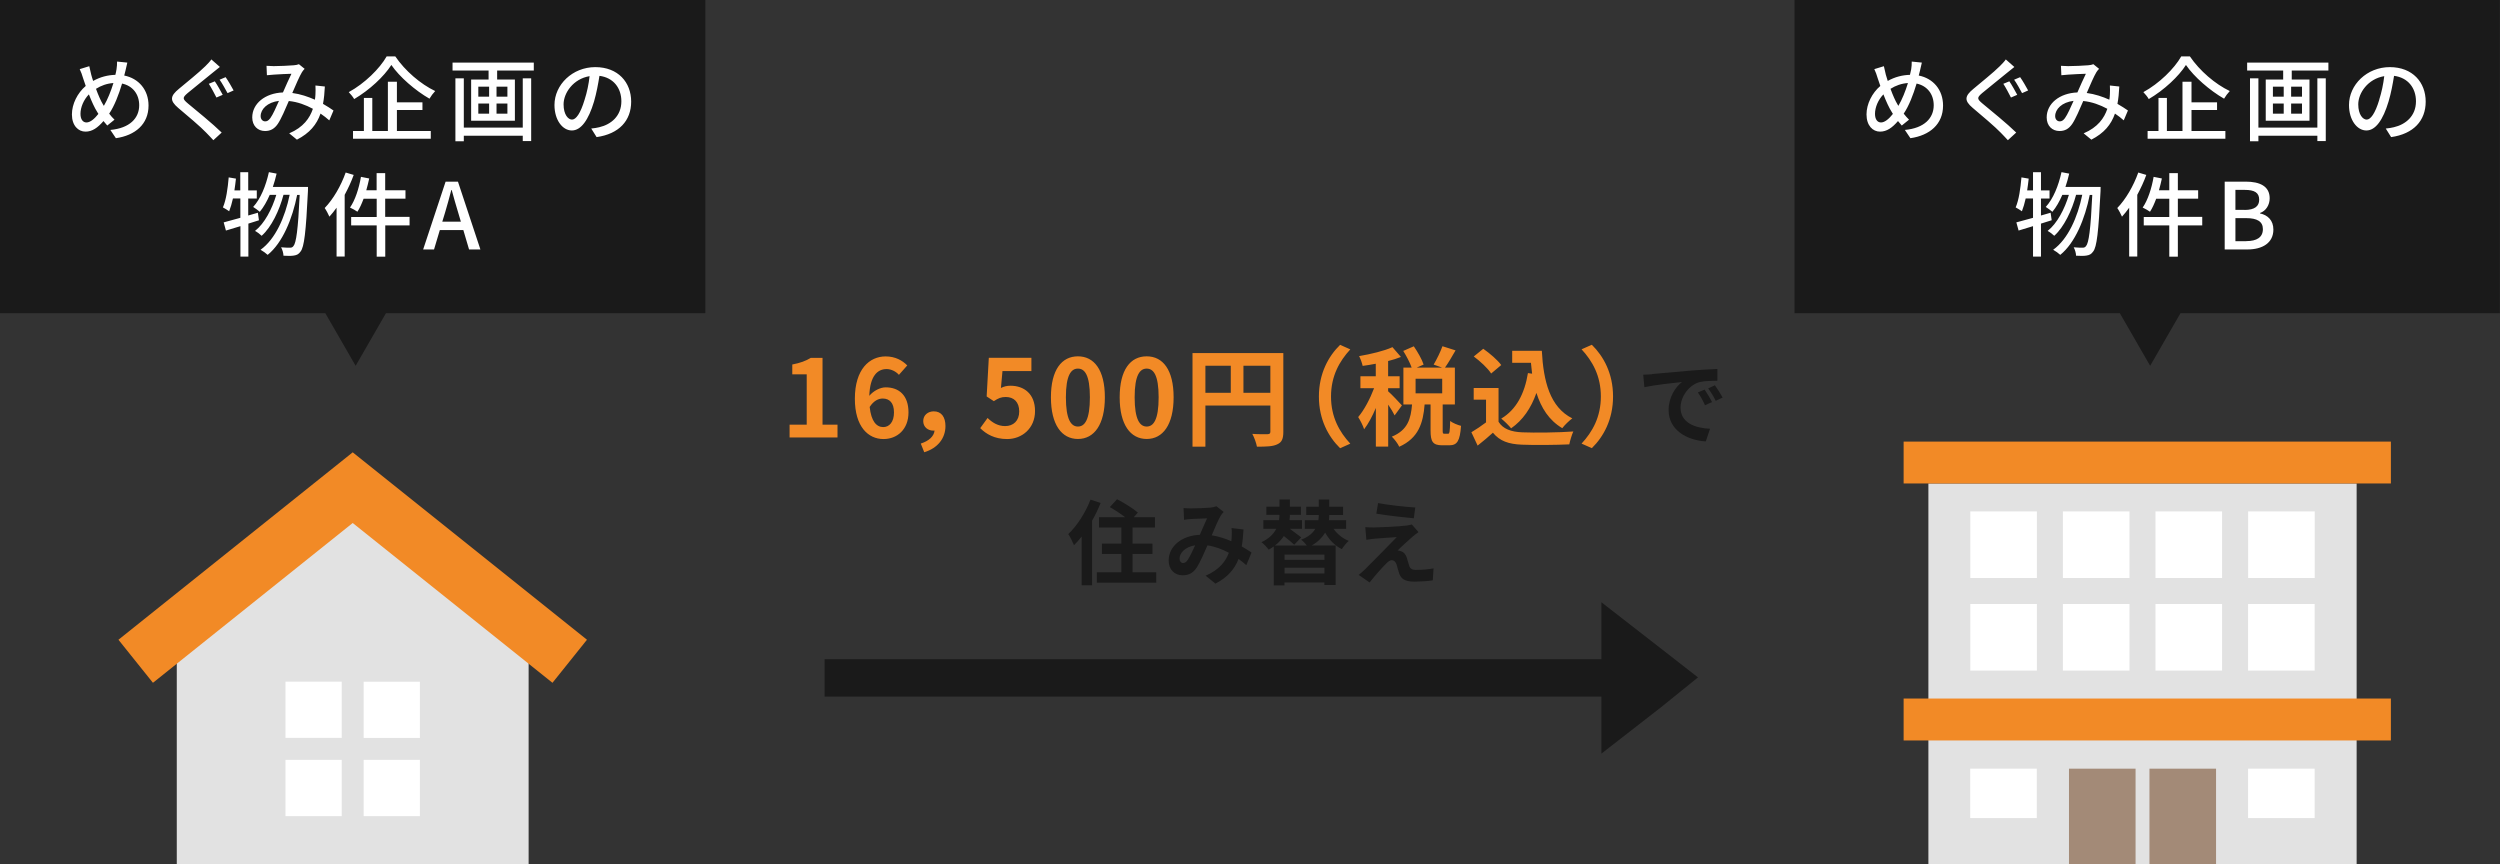 <?xml version="1.0" encoding="UTF-8"?>
<svg id="b" data-name="レイヤー 2" xmlns="http://www.w3.org/2000/svg" viewBox="0 0 324 112">
  <rect x="0" y="0" width="324" height="112" fill="#333333" stroke="none"/>
  <g id="c" data-name="text">
    <g>
      <path d="M214.12,48.47c.99-.08,2.95-.26,5.11-.45,1.22-.1,2.51-.17,3.34-.2v1.53c-.62,0-1.64,.01-2.27,.16-1.43,.38-2.5,1.91-2.5,3.31,0,1.95,1.81,2.65,3.82,2.75l-.55,1.64c-2.48-.16-4.82-1.49-4.82-4.06,0-1.71,.94-3.05,1.74-3.64-1.03,.11-3.51,.37-4.88,.67l-.15-1.62c.48-.01,.93-.04,1.16-.06Zm7.76,3.64l-.91,.41c-.3-.66-.55-1.12-.93-1.66l.88-.37c.29,.43,.73,1.15,.96,1.62Zm1.38-.59l-.9,.43c-.32-.65-.6-1.09-.98-1.61l.87-.41c.3,.42,.75,1.12,1,1.59Zm-80.62,13.67c-.31,.76-.68,1.55-1.11,2.3v8.36h-1.35v-6.31c-.32,.42-.66,.79-.99,1.12-.13-.33-.5-1.11-.74-1.44,1.13-1.07,2.23-2.77,2.88-4.47l1.31,.43Zm7.21,8.98v1.34h-7.7v-1.34h3.18v-2.38h-2.52v-1.34h2.52v-2.08h-2.9v-1.34h3.39c-.59-.45-1.36-.96-1.99-1.31l.94-1.02c.88,.45,2.1,1.21,2.7,1.73l-.53,.6h2.74v1.34h-2.9v2.08h2.58v1.34h-2.58v2.38h3.08Zm11.69-.91c-.31-.27-.66-.56-1.02-.82-.53,1.34-1.42,2.38-3,3.2l-1.27-1.03c1.79-.76,2.62-1.9,3.01-2.97-.84-.45-1.77-.81-2.77-.96-.44,1.02-.96,2.19-1.37,2.84-.47,.72-1.03,1.04-1.84,1.04-1.04,0-1.82-.72-1.82-1.91,0-1.83,1.66-3.24,4.04-3.34,.33-.76,.67-1.56,.94-2.13-.47,.01-1.48,.05-2.02,.08-.25,.01-.67,.06-.97,.11l-.06-1.53c.31,.04,.72,.05,.98,.05,.67,0,1.93-.05,2.48-.1,.29-.02,.6-.1,.8-.18l.94,.74c-.17,.18-.3,.33-.39,.5-.31,.5-.74,1.53-1.16,2.53,.92,.14,1.78,.43,2.54,.76,.01-.14,.02-.27,.04-.41,.02-.45,.04-.91-.01-1.29l1.55,.18c-.05,.79-.11,1.53-.23,2.2,.49,.27,.92,.56,1.27,.79l-.68,1.64Zm-6.64-2.59c-1.31,.2-2.03,1-2.03,1.74,0,.33,.2,.56,.44,.56s.41-.11,.62-.41c.3-.44,.63-1.17,.97-1.9Zm17.93-2.13c.49,.68,1.16,1.24,1.97,1.56-.3,.25-.69,.74-.9,1.07-.91-.45-1.64-1.22-2.16-2.14-.36,.6-.9,1.18-1.73,1.66h3.09v5.13h-1.46v-.33h-5.17v.38h-1.39v-5.05c-.2,.14-.43,.29-.66,.42-.19-.29-.62-.73-.93-.97,1.02-.49,1.6-1.11,1.91-1.74h-1.67v-1.12h2.03c.04-.24,.06-.47,.06-.68h-1.7v-1.07h1.7v-.93h1.35v.93h1.43v1.07h-1.43c0,.23-.02,.44-.05,.68h1.62v1.12h-1.58c.53,.39,1.13,.84,1.48,1.11l-.91,.96c-.3-.3-.84-.74-1.34-1.13-.29,.43-.66,.85-1.16,1.23h4.14c-.21-.27-.5-.59-.74-.76,.96-.36,1.52-.86,1.83-1.4h-1.36v-1.12h1.76c.04-.23,.05-.44,.05-.64v-.04h-1.62v-1.07h1.62v-.93h1.36v.93h1.79v1.07h-1.79v.06c0,.2-.01,.41-.04,.62h2.23v1.12h-1.66Zm-1.18,3.34h-5.17v.68h5.17v-.68Zm0,2.44v-.74h-5.17v.74h5.17Zm11.41-4.76c-.54,.47-1.65,1.48-1.92,1.78,.11,0,.32,.04,.44,.1,.35,.11,.56,.36,.73,.8,.11,.32,.21,.78,.32,1.07,.11,.37,.37,.55,.84,.55,.91,0,1.72-.08,2.32-.2l-.1,1.55c-.49,.1-1.71,.17-2.32,.17-1.12,0-1.73-.24-2.02-1.02-.13-.35-.26-.9-.35-1.19-.14-.42-.39-.57-.63-.57s-.49,.19-.76,.48c-.42,.42-1.3,1.37-2.11,2.41l-1.41-.98c.21-.17,.51-.42,.82-.73,.61-.62,3.02-3.02,4.11-4.17-.84,.04-2.24,.16-2.92,.21-.41,.04-.76,.1-1.02,.14l-.14-1.64c.28,.02,.7,.04,1.13,.04,.56,0,3.25-.12,4.23-.25,.22-.02,.54-.1,.67-.14l.87,.99c-.31,.21-.56,.43-.78,.6Zm.36-3.79l-.19,1.4c-1.24-.11-3.45-.36-4.86-.6l.23-1.37c1.33,.25,3.59,.5,4.82,.57Zm24.12,12.27v7.39H106.87v4.85h100.67v7.39l7.68-5.97,4.84-3.91-4.84-3.77-7.68-5.97ZM0,0V40.59H42.16l1.84,3.19,2.09,3.63,2.09-3.63,1.84-3.19h41.39V0H0ZM324,0h-91.43V40.59h42.16l1.84,3.19,2.09,3.63,2.09-3.63,1.84-3.19h41.39V0Z" fill="#1a1a1a"/>
      <path d="M68.51,82.11v29.89H22.91v-29.89l22.8-20.27,22.8,20.27Zm236.91-19.45h-55.5v49.34h55.5V62.66Z" fill="#e2e2e2"/>
      <path d="M276.77,112h-8.63v-12.38h8.63v12.38Zm10.43-12.38h-8.63v12.38h8.63v-12.38Z" fill="#a38a77"/>
      <path d="M102.33,55.04h2.22v-6.53h-1.87v-1.27c1.03-.2,1.74-.46,2.4-.86h1.52v8.66h1.94v1.66h-6.21v-1.66Zm14.17-6.46c-.36-.42-.99-.75-1.59-.75-1.19,0-2.16,.89-2.25,3.47,.56-.68,1.45-1.1,2.12-1.1,1.73,0,2.96,1.03,2.96,3.25s-1.48,3.45-3.24,3.45c-1.97,0-3.71-1.58-3.71-5.22,0-3.85,1.91-5.49,3.99-5.49,1.25,0,2.18,.53,2.8,1.17l-1.09,1.23Zm-.64,4.87c0-1.23-.57-1.8-1.46-1.8-.56,0-1.17,.29-1.69,1.09,.2,1.88,.89,2.61,1.76,2.61,.77,0,1.39-.64,1.39-1.9Zm3.46,4.04c1.09-.35,1.72-.95,1.8-1.69-.04,.01-.1,.01-.15,.01-.7,0-1.32-.45-1.32-1.24s.63-1.26,1.37-1.26c.99,0,1.51,.74,1.51,1.91,0,1.59-1.02,2.87-2.75,3.39l-.45-1.13Zm7.72-2.01l.95-1.31c.59,.57,1.31,1.05,2.27,1.05,1.07,0,1.83-.68,1.83-1.9s-.7-1.87-1.74-1.87c-.61,0-.95,.15-1.55,.54l-.93-.61,.28-5.01h5.52v1.72h-3.75l-.2,2.19c.4-.2,.77-.29,1.24-.29,1.73,0,3.18,1.03,3.18,3.28s-1.7,3.63-3.61,3.63c-1.63,0-2.72-.64-3.49-1.41Zm9.16-3.99c0-3.57,1.4-5.31,3.5-5.31s3.49,1.76,3.49,5.31-1.39,5.4-3.49,5.4-3.5-1.84-3.5-5.4Zm5.05,0c0-2.89-.67-3.72-1.55-3.72s-1.56,.84-1.56,3.72,.67,3.79,1.56,3.79,1.55-.89,1.55-3.79Zm3.86,0c0-3.57,1.39-5.31,3.5-5.31s3.49,1.76,3.49,5.31-1.39,5.4-3.49,5.4-3.5-1.84-3.5-5.4Zm5.05,0c0-2.89-.67-3.72-1.55-3.72s-1.56,.84-1.56,3.72,.67,3.79,1.56,3.79,1.55-.89,1.55-3.79Zm16.16,4.46c0,.91-.19,1.37-.78,1.63-.56,.28-1.39,.31-2.64,.31-.08-.46-.36-1.23-.6-1.66,.8,.06,1.7,.04,1.98,.04,.27-.01,.36-.1,.36-.33v-3.38h-8.42v5.33h-1.67v-12.13h11.77v10.2Zm-10.1-5.04h3.29v-3.51h-3.29v3.51Zm8.42,0v-3.51h-3.49v3.51h3.49Zm6.29,.47c0-2.98,1.24-5.22,2.75-6.69l1.32,.59c-1.39,1.51-2.5,3.43-2.5,6.11s1.1,4.6,2.5,6.11l-1.32,.59c-1.51-1.48-2.75-3.71-2.75-6.69Zm9.82,2.47c-.17-.36-.5-.91-.84-1.41v5.44h-1.6v-5.01c-.45,1.07-.98,2.06-1.52,2.76-.15-.47-.5-1.16-.77-1.58,.78-.91,1.55-2.39,2.06-3.74h-1.77v-1.55h1.99v-1.62c-.59,.11-1.16,.21-1.7,.28-.08-.38-.28-.93-.46-1.27,1.53-.26,3.25-.67,4.32-1.16l1.1,1.27c-.5,.2-1.06,.38-1.66,.53v1.97h1.49v1.55h-1.49v.4c.38,.31,1.52,1.52,1.79,1.83l-.95,1.3Zm6.9,2.37c.21,0,.26-.21,.29-1.66,.31,.25,.99,.53,1.41,.63-.14,1.99-.52,2.52-1.52,2.52h-.92c-1.24,0-1.51-.49-1.51-1.94v-3.35h-.77c-.19,2.4-.78,4.35-3.29,5.48-.17-.4-.63-.99-.96-1.31,2.08-.85,2.47-2.34,2.62-4.17h-1.12v-4.78h1.07c-.22-.63-.67-1.49-1.09-2.16l1.37-.6c.5,.74,1.06,1.7,1.27,2.37l-.89,.39h3.28l-1.09-.39c.39-.66,.89-1.66,1.14-2.38l1.7,.54c-.46,.81-.96,1.65-1.37,2.23h1.28v4.78h-1.58v3.33c0,.42,.03,.46,.21,.46h.45Zm-.74-7.14h-3.45v1.9h3.45v-1.9Zm7.3,5.58c.57,.93,1.62,1.31,3.07,1.37,1.63,.07,4.77,.03,6.62-.11-.18,.39-.43,1.2-.52,1.67-1.67,.08-4.48,.11-6.14,.04-1.72-.07-2.86-.46-3.76-1.55-.61,.54-1.23,1.09-1.98,1.67l-.81-1.73c.59-.35,1.28-.81,1.9-1.28v-2.94h-1.6v-1.52h3.22v4.38Zm-.96-6.26c-.43-.67-1.42-1.59-2.25-2.2l1.23-1c.84,.59,1.85,1.45,2.33,2.11l-1.31,1.1Zm5.31,.03c-.06-.46-.11-.93-.15-1.41h-2.43v-1.56h3.84c.21,3.95,1.05,7.31,3.95,8.76-.39,.28-.99,.86-1.3,1.27-1.72-1.02-2.73-2.62-3.35-4.57-.7,1.99-1.76,3.53-3.28,4.59-.25-.32-.89-.96-1.28-1.26,1.95-1.16,3.03-3.24,3.46-5.9l.54,.08Zm10.49,2.96c0,2.98-1.24,5.22-2.75,6.69l-1.33-.59c1.4-1.51,2.5-3.43,2.5-6.11s-1.1-4.6-2.5-6.11l1.33-.59c1.51,1.48,2.75,3.71,2.75,6.69Zm-132.98,31.52l-30.36-24.29-30.36,24.29,4.47,5.58,25.89-20.71,25.89,20.71,4.47-5.58Zm233.79-25.68h-63.15v5.43h63.15v-5.43Zm0,33.3h-63.15v5.43h63.15v-5.43Z" fill="#f28a26"/>
      <path d="M249.07,8.12c-.08,.3-.18,.78-.24,1.04-.05,.2-.1,.42-.16,.63,1.87,.37,3.15,1.85,3.15,3.89,0,2.42-1.73,3.87-4.23,4.23l-.72-1.07c2.52-.23,3.74-1.53,3.74-3.2,0-1.44-.85-2.52-2.22-2.81-.43,1.44-.99,2.9-1.67,3.9,.22,.29,.46,.55,.69,.78l-.94,.76c-.17-.19-.33-.38-.49-.58-.75,.87-1.46,1.37-2.33,1.37-.94,0-1.75-.78-1.75-2.23,0-1.35,.72-2.78,1.79-3.69-.13-.35-.24-.69-.35-1.03-.12-.41-.25-.78-.43-1.15l1.24-.38c.07,.35,.17,.74,.25,1.09,.07,.25,.16,.54,.25,.82,.95-.53,1.9-.76,2.88-.79,.06-.25,.12-.49,.16-.72,.05-.29,.08-.73,.07-1l1.3,.13Zm-3.89,6.41c-.36-.56-.74-1.4-1.09-2.3-.68,.7-1.09,1.68-1.09,2.52,0,.69,.29,1.12,.78,1.12s1.05-.48,1.54-1.11l-.14-.23Zm.85-.81c.48-.82,.92-1.9,1.24-2.96-.85,.06-1.59,.33-2.26,.75,.29,.8,.62,1.56,.91,2.03l.11,.18Zm15.03-5.04c-.3,.23-.68,.55-.91,.73-.8,.67-2.44,1.96-3.27,2.66-.68,.59-.67,.74,.04,1.34,.99,.82,3.22,2.63,4.38,3.77l-1.08,.99c-.29-.33-.63-.66-.92-.97-.65-.69-2.54-2.3-3.64-3.22-1.14-.96-1.03-1.54,.1-2.47,.89-.76,2.62-2.13,3.41-2.93,.29-.29,.62-.63,.78-.88l1.11,.98Zm.37,3.61l-.81,.35c-.25-.49-.68-1.31-.99-1.78l.78-.32c.31,.44,.79,1.31,1.03,1.76Zm1.42-.57l-.79,.35c-.27-.5-.7-1.29-1.03-1.74l.78-.33c.31,.43,.8,1.28,1.04,1.73Zm12.39,3.88c-.33-.3-.72-.6-1.14-.88-.5,1.44-1.41,2.53-3.06,3.38l-1-.82c1.84-.78,2.67-1.98,3.07-3.18-.93-.5-1.98-.9-3.12-1.01-.44,1.03-.99,2.32-1.43,2.97-.44,.64-.95,.92-1.65,.92-.94,0-1.66-.67-1.66-1.76,0-1.78,1.64-3.15,3.98-3.24,.38-.86,.78-1.78,1.1-2.42-.47,.01-1.72,.07-2.26,.11-.25,.01-.62,.05-.92,.08l-.05-1.22c.31,.02,.68,.04,.93,.04,.65,0,2.07-.06,2.59-.11,.25-.01,.5-.07,.68-.14l.74,.6c-.13,.14-.25,.27-.35,.44-.31,.51-.79,1.62-1.25,2.69,1.06,.14,2.06,.48,2.93,.87,.04-.23,.06-.45,.07-.67,.02-.37,.02-.79,0-1.17l1.22,.13c-.04,.82-.11,1.56-.24,2.25,.54,.3,.99,.61,1.36,.86l-.55,1.29Zm-6.5-2.53c-1.53,.18-2.39,1.09-2.39,1.98,0,.42,.27,.68,.59,.68,.25,0,.43-.1,.67-.41,.36-.5,.75-1.41,1.13-2.26Zm15.07-5.76c1.27,1.87,3.28,3.59,5.17,4.49-.27,.29-.55,.66-.74,.99-1.85-1.06-3.89-2.83-4.94-4.37-.95,1.49-2.83,3.25-4.82,4.42-.14-.26-.46-.66-.7-.9,2.05-1.12,4.01-3.04,4.91-4.63h1.13Zm.2,9.67h4.4v1h-10.08v-1h1.41v-4.29h1.09v4.29h2.02v-6.39h1.17v2.67h3.31v1h-3.31v2.71Zm17.75-8.87v1.03h-4.75v1.17h2.3v5.34h-5.67v-5.34h2.26v-1.17h-4.67v-1.03h10.53Zm-1.43,2.04h1.09v8.13h-1.09v-.69h-7.64v.72h-1.09V10.15h1.09v6.39h7.64v-6.39Zm-5.76,2.38h1.4v-1.3h-1.4v1.3Zm0,2.2h1.4v-1.31h-1.4v1.31Zm3.77-3.5h-1.41v1.3h1.41v-1.3Zm0,2.19h-1.41v1.31h1.41v-1.31Zm10.85,3.24c.42-.04,.76-.1,1.05-.17,1.52-.35,2.87-1.44,2.87-3.36,0-1.72-1.03-3.07-2.84-3.3-.17,1.06-.38,2.21-.71,3.32-.72,2.41-1.69,3.76-2.88,3.76s-2.25-1.33-2.25-3.3c0-2.63,2.33-4.91,5.29-4.91s4.65,1.98,4.65,4.47-1.59,4.19-4.48,4.6l-.7-1.12Zm-.84-3.75c.3-.93,.53-2.01,.65-3.04-2.13,.35-3.37,2.2-3.37,3.65,0,1.36,.61,1.98,1.09,1.98,.51,0,1.09-.76,1.64-2.59Zm-42.44,15.63c-.47,.16-.93,.3-1.4,.44v4.28h-1.03v-3.95l-1.87,.57-.29-1.06c.6-.16,1.35-.36,2.16-.59v-2.51h-.95c-.14,.63-.31,1.21-.49,1.66-.18-.14-.59-.38-.81-.5,.42-.97,.63-2.47,.75-3.89l.94,.16c-.06,.51-.12,1.03-.2,1.53h.76v-2.36h1.03v2.36h1.11v1.05h-1.11v2.2l1.25-.36,.14,.98Zm6.33-4.31s0,.38-.01,.53c-.26,5.36-.49,7.25-.95,7.83-.25,.36-.49,.47-.87,.53-.32,.06-.82,.05-1.35,.02-.01-.32-.13-.78-.31-1.09,.5,.05,.94,.05,1.17,.05,.19,0,.31-.05,.43-.21,.35-.39,.6-2.09,.81-6.63h-.33c-.61,3.08-1.89,6.22-3.82,7.77-.21-.2-.61-.49-.92-.66,1.92-1.37,3.18-4.23,3.77-7.12h-.8c-.53,2.01-1.57,4.19-2.83,5.31-.2-.2-.56-.48-.86-.63,1.23-.96,2.21-2.84,2.76-4.68h-.85c-.37,.86-.8,1.61-1.29,2.2-.18-.16-.62-.49-.86-.63,.97-1.05,1.65-2.75,2.04-4.51l1,.19c-.13,.6-.31,1.18-.49,1.73h4.56Zm5.92-1.56c-.31,.87-.72,1.74-1.17,2.58v8h-1.05v-6.33c-.3,.42-.62,.82-.93,1.16-.11-.26-.42-.86-.61-1.12,1.09-1.12,2.1-2.85,2.72-4.6l1.04,.31Zm7.25,6.54h-3.16v4.05h-1.11v-4.05h-3.31v-1.09h3.31v-2.36h-1.7c-.24,.64-.5,1.23-.8,1.68-.21-.16-.69-.42-.95-.54,.67-.96,1.16-2.48,1.42-3.98l1.07,.21c-.11,.51-.24,1.03-.38,1.53h1.34v-2.22h1.11v2.22h2.63v1.09h-2.63v2.36h3.16v1.09Zm2.91-5.67h2.72c1.8,0,3.11,.57,3.11,2.16,0,.84-.47,1.64-1.25,1.9v.06c1,.21,1.73,.9,1.73,2.09,0,1.74-1.42,2.58-3.37,2.58h-2.94v-8.79Zm2.57,3.67c1.34,0,1.9-.5,1.9-1.33,0-.92-.62-1.27-1.86-1.27h-1.22v2.59h1.18Zm.22,4.04c1.37,0,2.16-.49,2.16-1.56,0-.99-.76-1.42-2.16-1.42h-1.4v2.99h1.4ZM44.29,95.63h-7.29v-7.29h7.29v7.29Zm0,2.85h-7.29v7.29h7.29v-7.29Zm10.13-10.13h-7.29v7.29h7.29v-7.29Zm0,10.13h-7.29v7.29h7.29v-7.29Zm209.56-32.2h-8.63v8.63h8.63v-8.63Zm12,0h-8.63v8.63h8.63v-8.63Zm24.01,0h-8.63v8.63h8.63v-8.63Zm-36.01,12h-8.63v8.63h8.63v-8.63Zm12,0h-8.63v8.63h8.63v-8.63Zm12-12h-8.63v8.63h8.63v-8.63Zm0,12h-8.63v8.63h8.63v-8.63Zm12,0h-8.63v8.63h8.63v-8.63Zm-36.01,21.34h-8.63v6.4h8.63v-6.4Zm36.01,0h-8.63v6.4h8.63v-6.4ZM16.5,8.12c-.08,.3-.18,.78-.24,1.04-.05,.2-.1,.42-.16,.63,1.87,.37,3.15,1.85,3.15,3.89,0,2.42-1.73,3.87-4.23,4.23l-.72-1.07c2.52-.23,3.74-1.53,3.74-3.2,0-1.44-.85-2.52-2.22-2.81-.43,1.44-.99,2.9-1.67,3.9,.21,.29,.45,.55,.69,.78l-.94,.76c-.17-.19-.33-.38-.49-.58-.75,.87-1.46,1.37-2.33,1.37-.94,0-1.76-.78-1.76-2.23,0-1.35,.72-2.78,1.79-3.69-.13-.35-.24-.69-.35-1.03-.12-.41-.25-.78-.43-1.15l1.24-.38c.07,.35,.17,.74,.25,1.09,.07,.25,.15,.54,.25,.82,.95-.53,1.9-.76,2.88-.79,.06-.25,.12-.49,.15-.72,.05-.29,.08-.73,.07-1l1.3,.13Zm-3.89,6.41c-.36-.56-.74-1.4-1.09-2.3-.68,.7-1.09,1.68-1.09,2.52,0,.69,.29,1.12,.78,1.12s1.05-.48,1.54-1.11l-.14-.23Zm.85-.81c.48-.82,.92-1.9,1.24-2.96-.85,.06-1.59,.33-2.26,.75,.29,.8,.62,1.56,.91,2.03l.11,.18Zm15.03-5.04c-.3,.23-.68,.55-.91,.73-.8,.67-2.44,1.96-3.27,2.66-.68,.59-.67,.74,.04,1.34,.99,.82,3.22,2.63,4.38,3.77l-1.08,.99c-.29-.33-.63-.66-.92-.97-.64-.69-2.54-2.3-3.64-3.22-1.13-.96-1.03-1.54,.1-2.47,.9-.76,2.62-2.13,3.42-2.93,.29-.29,.62-.63,.78-.88l1.11,.98Zm.37,3.61l-.81,.35c-.25-.49-.68-1.31-.99-1.78l.78-.32c.31,.44,.79,1.31,1.03,1.76Zm1.42-.57l-.79,.35c-.28-.5-.7-1.29-1.03-1.74l.78-.33c.31,.43,.8,1.28,1.04,1.73Zm12.39,3.88c-.33-.3-.72-.6-1.13-.88-.5,1.44-1.41,2.53-3.06,3.38l-1-.82c1.84-.78,2.67-1.98,3.07-3.18-.93-.5-1.98-.9-3.12-1.01-.44,1.03-.99,2.32-1.43,2.97-.44,.64-.96,.92-1.65,.92-.94,0-1.66-.67-1.66-1.76,0-1.78,1.64-3.15,3.98-3.24,.38-.86,.78-1.78,1.1-2.42-.47,.01-1.72,.07-2.26,.11-.25,.01-.62,.05-.92,.08l-.05-1.22c.31,.02,.68,.04,.93,.04,.65,0,2.07-.06,2.59-.11,.25-.01,.5-.07,.68-.14l.74,.6c-.13,.14-.25,.27-.35,.44-.31,.51-.79,1.62-1.25,2.69,1.06,.14,2.05,.48,2.93,.87,.04-.23,.06-.45,.07-.67,.02-.37,.02-.79,0-1.17l1.22,.13c-.04,.82-.11,1.56-.24,2.25,.54,.3,.99,.61,1.36,.86l-.55,1.29Zm-6.5-2.53c-1.53,.18-2.39,1.09-2.39,1.98,0,.42,.27,.68,.58,.68,.25,0,.43-.1,.67-.41,.36-.5,.75-1.41,1.13-2.26Zm15.06-5.76c1.27,1.87,3.28,3.59,5.17,4.49-.27,.29-.55,.66-.74,.99-1.85-1.06-3.89-2.83-4.94-4.37-.95,1.49-2.83,3.25-4.82,4.42-.14-.26-.47-.66-.7-.9,2.05-1.12,4.01-3.04,4.91-4.63h1.13Zm.2,9.67h4.4v1h-10.08v-1h1.41v-4.29h1.09v4.29h2.02v-6.39h1.17v2.67h3.31v1h-3.31v2.71Zm17.75-8.87v1.03h-4.75v1.17h2.3v5.34h-5.67v-5.34h2.26v-1.17h-4.67v-1.03h10.53Zm-1.43,2.04h1.09v8.13h-1.09v-.69h-7.64v.72h-1.09V10.15h1.09v6.39h7.64v-6.39Zm-5.76,2.38h1.4v-1.3h-1.4v1.3Zm0,2.2h1.4v-1.31h-1.4v1.31Zm3.77-3.5h-1.41v1.3h1.41v-1.3Zm0,2.19h-1.41v1.31h1.41v-1.31Zm10.85,3.24c.42-.04,.76-.1,1.05-.17,1.52-.35,2.87-1.44,2.87-3.36,0-1.72-1.03-3.07-2.84-3.3-.17,1.06-.38,2.21-.7,3.32-.72,2.41-1.69,3.76-2.88,3.76s-2.25-1.33-2.25-3.3c0-2.63,2.33-4.91,5.29-4.91s4.65,1.98,4.65,4.47-1.59,4.19-4.48,4.6l-.7-1.12Zm-.84-3.75c.3-.93,.53-2.01,.64-3.04-2.13,.35-3.37,2.2-3.37,3.65,0,1.36,.61,1.98,1.09,1.98,.51,0,1.09-.76,1.64-2.59Zm-42.18,15.63c-.47,.16-.93,.3-1.4,.44v4.28h-1.03v-3.95l-1.88,.57-.29-1.06c.6-.16,1.35-.36,2.16-.59v-2.51h-.96c-.14,.63-.31,1.21-.49,1.66-.18-.14-.59-.38-.81-.5,.42-.97,.63-2.47,.75-3.89l.94,.16c-.06,.51-.12,1.03-.2,1.53h.76v-2.36h1.03v2.36h1.11v1.05h-1.11v2.2l1.25-.36,.14,.98Zm6.33-4.31s0,.38-.01,.53c-.26,5.36-.49,7.25-.95,7.83-.25,.36-.49,.47-.87,.53-.32,.06-.82,.05-1.35,.02-.01-.32-.13-.78-.31-1.09,.5,.05,.94,.05,1.17,.05,.19,0,.31-.05,.43-.21,.35-.39,.6-2.09,.81-6.63h-.33c-.61,3.08-1.89,6.22-3.82,7.77-.21-.2-.61-.49-.92-.66,1.92-1.37,3.18-4.23,3.77-7.12h-.8c-.53,2.01-1.56,4.19-2.83,5.31-.2-.2-.56-.48-.86-.63,1.23-.96,2.21-2.84,2.76-4.68h-.85c-.37,.86-.8,1.61-1.29,2.2-.18-.16-.62-.49-.86-.63,.97-1.05,1.65-2.75,2.04-4.51l1,.19c-.13,.6-.31,1.18-.49,1.73h4.56Zm5.92-1.56c-.31,.87-.72,1.74-1.17,2.58v8h-1.05v-6.33c-.3,.42-.62,.82-.93,1.16-.11-.26-.42-.86-.61-1.12,1.09-1.12,2.1-2.85,2.72-4.6l1.04,.31Zm7.25,6.54h-3.16v4.05h-1.11v-4.05h-3.31v-1.09h3.31v-2.36h-1.7c-.24,.64-.5,1.23-.8,1.68-.21-.16-.69-.42-.96-.54,.67-.96,1.16-2.48,1.42-3.98l1.07,.21c-.11,.51-.24,1.03-.38,1.53h1.34v-2.22h1.11v2.22h2.63v1.09h-2.63v2.36h3.16v1.09Zm6.97,.61h-3.06l-.75,2.51h-1.41l2.91-8.79h1.6l2.91,8.79h-1.47l-.74-2.51Zm-.33-1.09l-.35-1.18c-.3-.96-.56-1.93-.84-2.93h-.05c-.25,1-.53,1.97-.81,2.93l-.36,1.18h2.4Z" fill="#fff"/>
    </g>
  </g>
</svg>